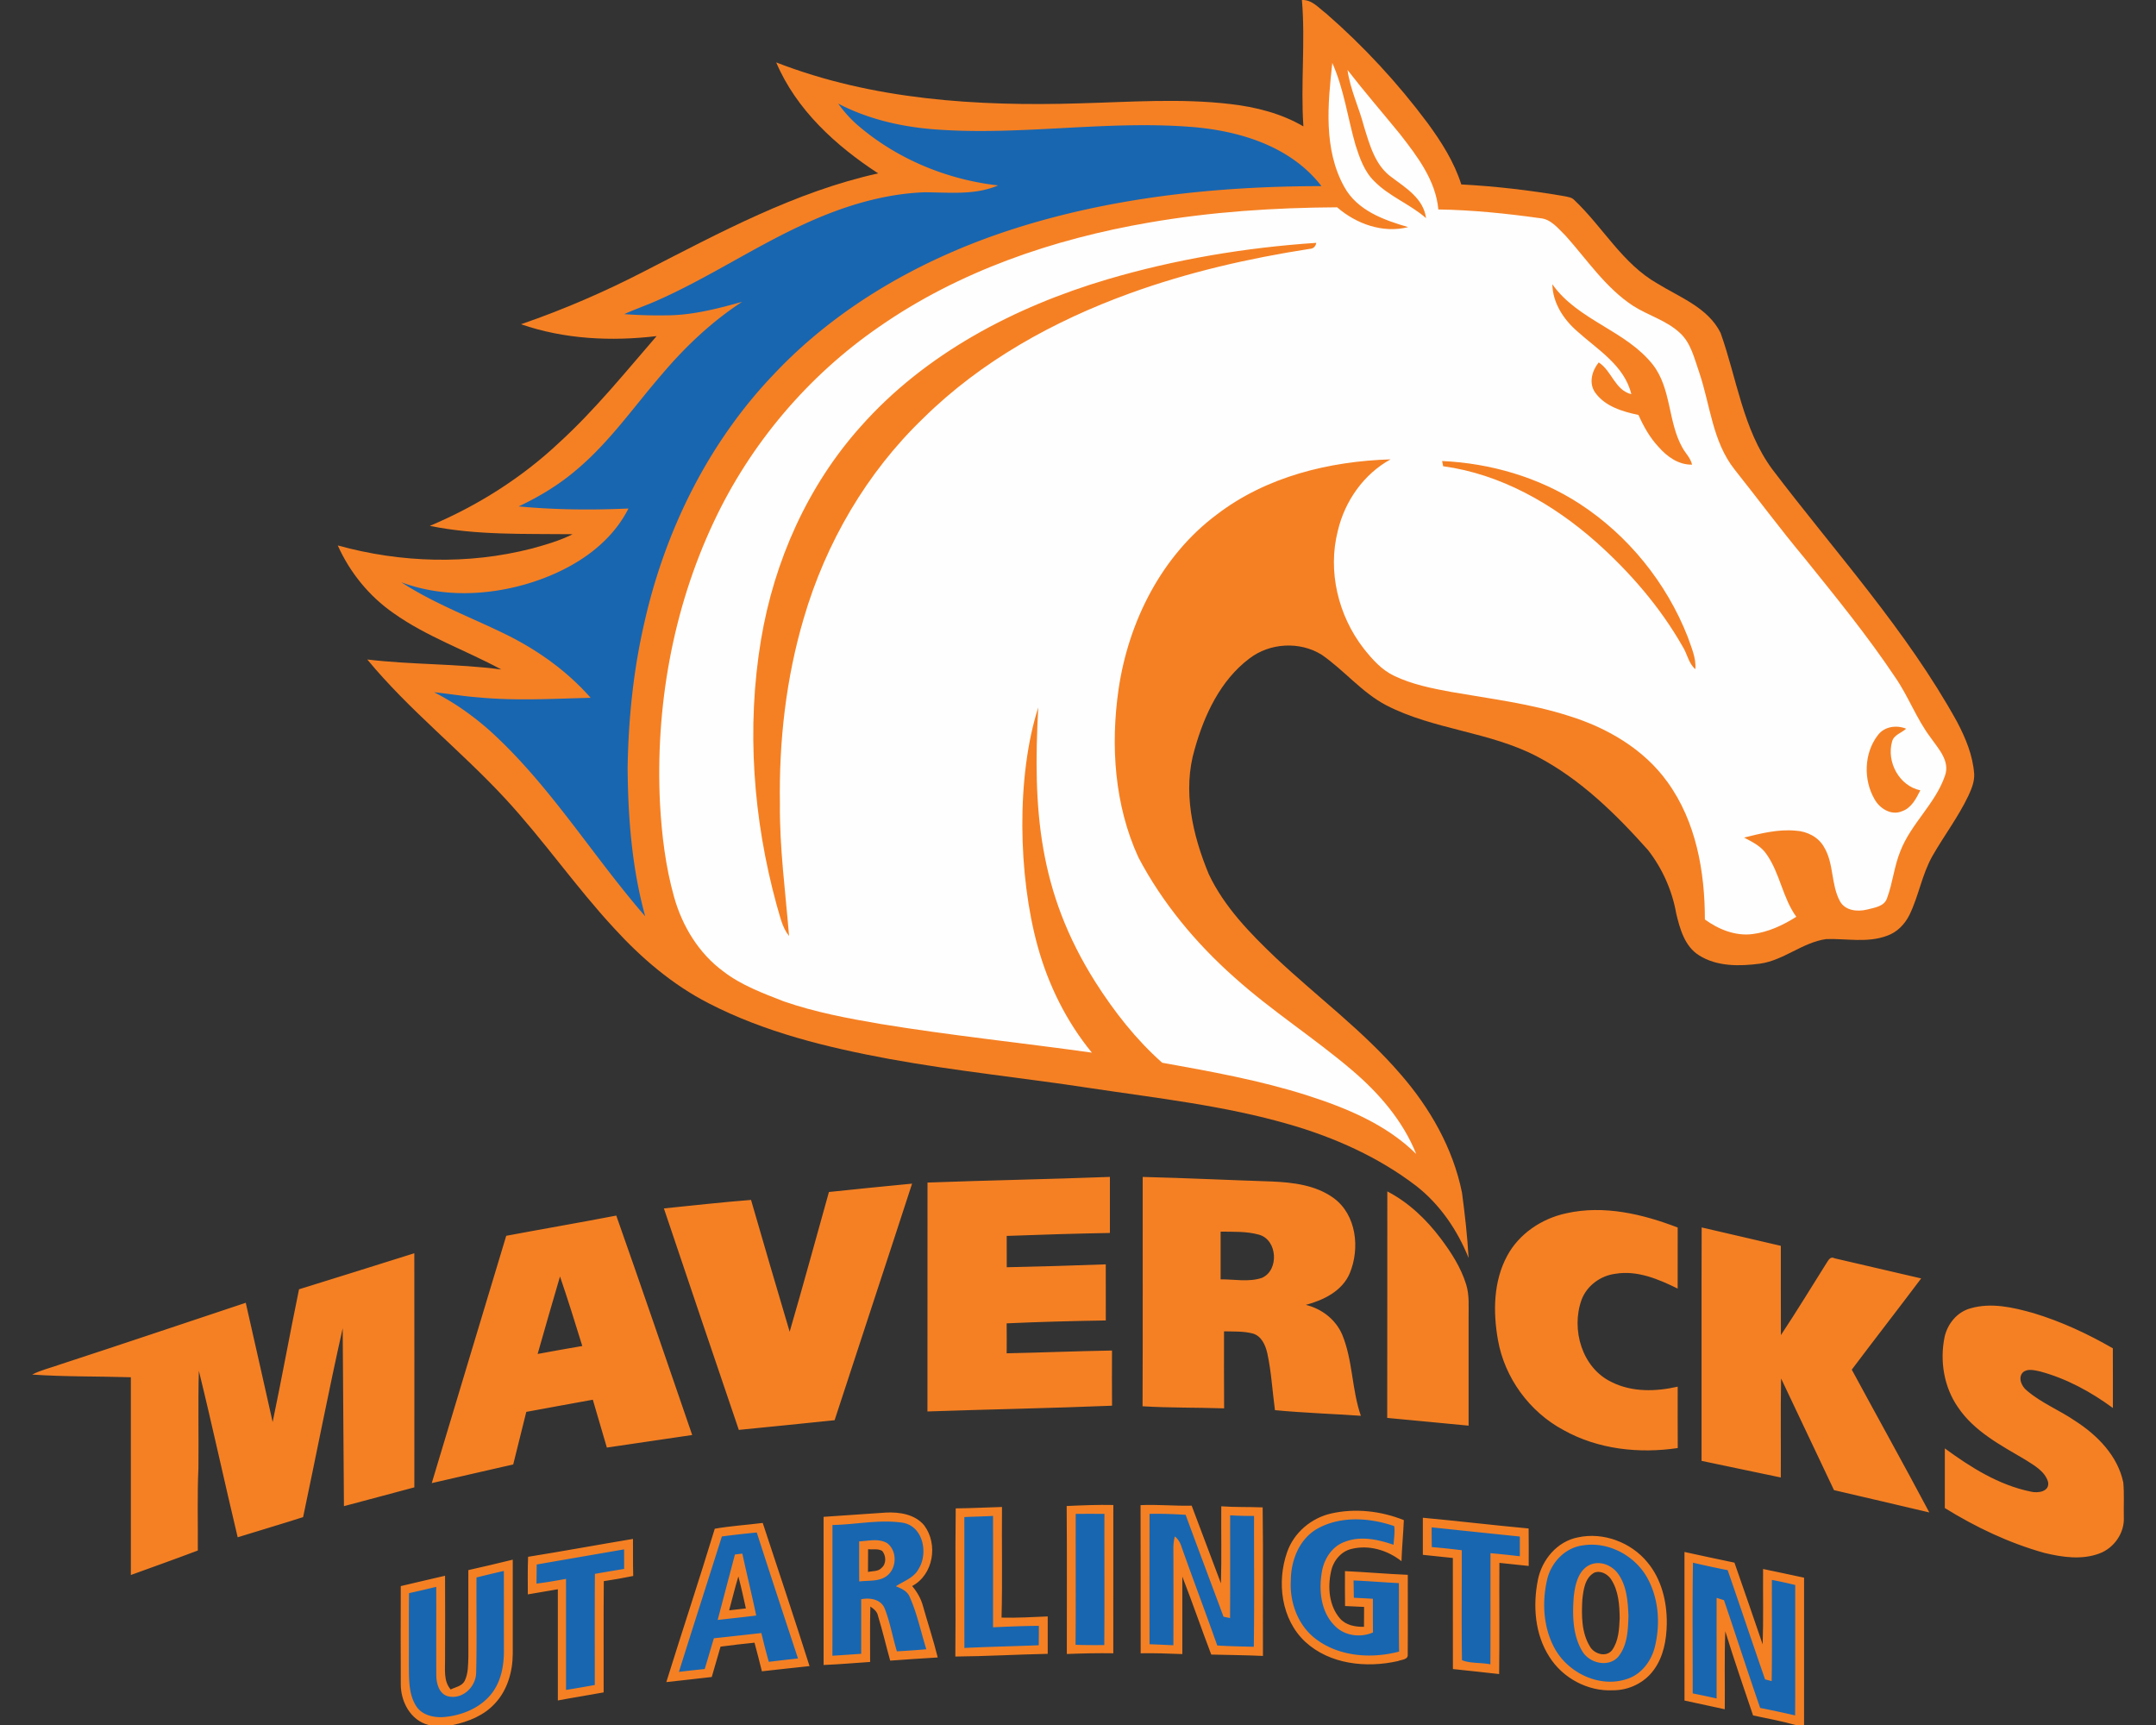 <svg xmlns="http://www.w3.org/2000/svg" xml:space="preserve" width="2000" height="1600"
     style="shape-rendering:geometricPrecision;text-rendering:geometricPrecision;image-rendering:optimizeQuality;fill-rule:evenodd;clip-rule:evenodd"><rect width="100%" height="100%" fill="#333333" stroke="none"/><path d="M1207.71.02c9.36-.48 15.57 7.38 22.41 12.45 34.86 30.34 66.47 64.52 94.11 101.56 12.85 17.52 24.72 36.18 31.33 57.04 32 1.7 63.91 5.43 95.5 10.88 3.27.71 6.98.99 9.38 3.67 26.47 24.97 44.65 59 77.05 77.38 20.91 12.88 46.95 22.41 58.56 45.7 15.16 42.29 20.64 89.37 47.89 126.43 58.51 77.1 124.48 149.28 171.53 234.41 7.91 15.03 14.65 31.16 15.87 48.32.38 7.15-2.48 13.92-5.4 20.28-9.33 19.57-22.51 36.91-33.24 55.67-9.76 17.12-12.75 37.04-21.34 54.66-4.31 8.75-11.61 16.38-20.99 19.52-18.13 6.82-37.65 2.41-56.36 3.04-21.96 3.12-39.32 19.7-61.35 22.8-18.91 2.48-39.91 2.84-56.59-7.74-13.31-8.36-17.69-24.46-21.14-38.81-3.75-21.3-12.85-41.7-26.09-58.74-29.89-33.54-62.67-65.74-102.82-86.78-44.04-23.12-95.73-24.77-139.95-47.51-22.76-11.89-39.09-32.53-60.06-46.98-20.35-12.62-48.16-11.05-67.13 3.6-26.84 20.26-41.75 52.33-50.62 83.94-11.49 38.61-1.98 79.86 13.08 116.06 14.3 30.25 38.18 54.71 62.13 77.53 38.31 36.1 81.05 67.67 115.51 107.7 27.43 31.38 48.9 68.93 57.22 110.05 2.68 20.13 4.99 40.38 6.13 60.66-10.34-25.8-26.52-49.58-48.57-66.8-34.84-26.67-75.53-44.87-117.51-57.01-60.18-17.5-122.65-24.37-184.43-33.67-62.37-9.56-125.22-15.82-187.3-27.18-57.42-10.65-115.1-24.67-167.27-51.64-33.49-17.16-62.42-41.96-87.67-69.62-35.49-38.33-65.26-81.58-100.72-119.96-41.2-44.57-89.47-82.32-128.16-129.22 41.3 4.94 83.06 3.78 124.3 9.25-33.06-17.89-69.16-30.34-99.98-52.27-22.59-15.67-40.47-37.7-51.7-62.77 58.34 16.17 120.98 18 179.75 2.94 13-3.55 26.06-7.3 38.15-13.36-44.21-.53-88.91 1.16-132.51-7.73 44.24-18.64 85.41-44.6 120.34-77.56 32.88-30.06 60.92-64.85 90.03-98.46-42.11 5.02-85.51 2.91-125.8-11 39.55-13.62 78.03-30.27 115.18-49.52 69.51-35.62 139.28-73.39 216.17-90.43-39.32-25.6-75.93-58.97-94.61-102.93 89.31 34.81 186.82 40.92 281.73 37.98 46.45-1.24 93.09-4.79 139.39.64 23.63 2.71 47.25 8.64 67.94 20.73-2.66-39.04 1.93-78.18-1.37-117.2zM860.39 1096.87c56.38-2.1 112.79-3.09 169.2-5.25v52c-31.92.58-63.84 1.52-95.73 2.74.03 9.68.03 19.36.05 29.05 30.63-.66 61.25-1.52 91.85-2.69.05 17.34.03 34.71.03 52.05-30.68.51-61.36 1.27-91.98 2.69.1 9.25.1 18.53.03 27.78 32.57-.68 65.12-2.03 97.7-2.58-.05 17.06-.1 34.12.03 51.18-57.07 2.33-114.16 3.37-171.23 5.33.05-70.76-.03-141.54.05-212.3zm199.62-5.22c39.83.99 79.66 2.91 119.48 4.21 19.88.83 41.07 3.34 57.63 15.36 21.29 15.56 24.59 46.77 14.93 69.87-7.05 16.5-24.31 24.87-40.74 29.23 14.63 3.5 27.61 13.44 33.67 27.35 10.06 24.06 8.85 50.99 17.42 75.53-26.55-1.85-53.19-2.69-79.69-5.23-2.4-17.54-3.29-35.29-7.07-52.6-1.67-7.58-5.4-16.25-13.59-18.51-8.64-2.25-17.74-1.75-26.59-2 .02 23.8-.13 47.64.08 71.44-25.23-.86-50.48-.38-75.66-1.93.31-70.9.06-141.81.13-212.72zm-291.06 13.97c25.68-2.77 51.41-5.23 77.14-7.76-23.78 73.19-48.01 146.25-71.87 219.44-29.59 3.17-59.22 5.96-88.86 8.98-23.25-68.45-46.49-136.9-69.51-205.43 26.95-2.71 53.84-5.78 80.84-7.88 11.72 40.81 23.78 81.53 35.83 122.27 12.57-43.1 24.31-86.4 36.43-129.62zm517.98-.54c19.73 10.19 36.21 25.94 49.49 43.61 9.79 12.98 18.76 26.95 23.63 42.59 3.14 10.06 2.21 20.74 2.28 31.13v99.94c-25.17-2.36-50.32-4.89-75.5-7.18.18-70.04-.02-140.06.1-210.09zm166.03 20.28c34.79-7.83 70.74.69 103.34 13.21-.03 18.89 0 37.75-.03 56.64-17.79-8.77-37.42-17.11-57.7-13.74-13.81 1.7-26.54 11-31.46 24.16-9.91 27.53.41 63.28 27.99 76.33 18.89 9.48 41.07 8.83 61.2 4.21 0 18.99-.08 37.95.05 56.94-35.87 5.35-73.98 1.24-105.95-16.65-31.58-16.86-54.73-48.53-60.89-83.84-4.56-25.89-4.18-54.13 8.59-77.76 11.11-20.66 32.17-34.65 54.86-39.5zm-983.37 20.89c34.02-6.38 68.12-12.21 102.09-18.76 23.89 67.69 47.06 135.64 70.43 203.53-26.39 3.88-52.78 7.73-79.17 11.66-4.24-14.83-8.77-29.56-13.01-44.39-20.56 3.8-41.17 7.4-61.73 11.28-4.03 16.25-8.14 32.48-12.12 48.75-25.22 5.63-50.37 11.66-75.57 17.32 22.92-76.49 46.06-152.92 69.08-229.39zm1108.94-7.75c24.47 5.73 48.98 11.28 73.45 17.06.05 27.61-.08 55.19.07 82.8 14.5-21.83 28.09-44.24 42.06-66.42 1.73-2.49 3.55-7 7.51-4.87 26.84 6.21 53.69 12.5 80.54 18.71-21.3 28.34-43.07 56.28-64.37 84.62 23.91 44.19 48.35 88.08 71.92 132.44-29.48-6.82-58.91-13.97-88.42-20.69-16.43-34.5-32.68-69.08-49.08-103.58-.54 30.62-.06 61.22-.26 91.85-24.49-5.18-49.03-10.2-73.52-15.42.1-72.18-.13-144.35.1-216.5zm-1301.15 57.37c35.66-11.08 71.33-22.21 106.95-33.44.1 72.38.08 144.76.03 217.14-21.78 5.75-43.51 11.74-65.31 17.44-.33-55.01-.86-110.03-1.16-165.04-13.06 58.21-24.39 116.82-36.71 175.21-20.16 6.49-40.46 12.39-60.7 18.71-12.29-51.42-23.42-103.11-36.02-154.45-.86 30.07-.05 60.16-.41 90.23-1.14 25.48-.38 50.98-.55 76.49-20.62 7.8-41.4 15.18-62.12 22.71-.07-61.12 0-122.27-.02-183.42-30.5-.94-61.1-.38-91.55-2.48 8.37-4.34 17.6-6.34 26.39-9.54 57.35-18.71 114.52-38.05 171.76-57.06 8.32 36.88 16.74 73.72 24.95 110.61 8.57-40.95 16-82.14 24.47-123.11zm1550.49 17.67c19.27-5.63 39.55-.89 58.33 4.38 25.81 7.79 50.43 19.22 73.75 32.68.1 18.46.03 36.92.05 55.37-20.43-15.03-43.17-27.4-67.76-33.97-5.13-1.01-11.29-2.89-15.7.89-4.84 5.02-1.21 13 3.5 16.78 13.49 11.64 30.37 18.25 45 28.29 20.59 13.24 39.42 32.33 44.6 57.04 1.01 10.7.25 21.5.5 32.25.81 14.5-9.05 28.62-22.56 33.62-16.4 6.21-34.53 3.52-51.11-.48-32.68-9.13-63.61-23.81-92.38-41.63 0-18.43-.05-36.89.02-55.32 23.99 17.59 50.05 34.02 79.58 40.06 6.49 1.7 18.1.2 16.13-9.16-3.07-9.88-12.86-15.11-21-20.35-22.74-13.44-47.5-26.27-62.61-48.83-12.96-18.73-16.89-42.87-12.35-65 2.71-12.25 11.64-23.28 24.01-26.62zm-941.32 185.55c14.3-.15 28.63-.91 42.93-1.32-.31 34.2.5 68.42-.41 102.62 14.27.38 28.57-.5 42.84-1.09v34.69c-28.57.6-57.14 2.28-85.71 2.51.46-45.82-.23-91.63.35-137.41zm102.93-2.21c14.4-.66 28.83-1.26 43.28-.94 0 45.84.02 91.7-.03 137.54-14.37-.23-28.75.1-43.1.66-.07-45.74.23-91.5-.15-137.26zm68.53-.81c15.82-.76 31.61.89 47.43.48 8.98 24.06 18.05 48.1 27.15 72.1.69-23.83.1-47.68.31-71.51 12.77.96 25.58.48 38.38 1.01.66 45.94.08 91.88.28 137.79-15.97-.76-31.99-.84-47.97-1.27-9.17-24.01-17.46-48.37-26.82-72.3 0 23.93.03 47.89 0 71.84-12.9-.48-25.78-.98-38.66-.73-.08-45.81.1-91.62-.1-137.41zm176.75 7.76c22.39-5.1 46.27-2.36 67.49 6.13-.51 12.71-1.78 25.38-2.18 38.11-12.88-10.19-30.2-15.44-46.37-11.38-9.86 2.28-17.01 11.2-18.96 20.89-3.27 14.62-1.93 31.79 8.21 43.55 5.53 6.41 14.27 7.93 22.34 7.81.05-6.16.07-12.32.1-18.46-5.91-.35-11.79-.58-17.67-.83-.16-10.8-.13-21.6-.08-32.38 19.45.91 38.84 2.61 58.28 3.45-.07 24.54.16 49.11-.07 73.65.71 5.19-5.86 4.94-9.15 6.36-29.21 6.59-63.18 3.09-85.97-17.95-22.24-20.76-26.52-55.32-16.76-83.1 6.26-18.03 22.31-31.64 40.79-35.85zm-470.78 3.09c19.27-1.24 38.53-2.69 57.83-3.95 12.57-.64 27.02 1.57 35.51 11.89 13.08 17.39 8.65 45.71-11.18 56.25 4.57 5.43 8.19 11.61 10.04 18.54 4.49 15.92 9.71 31.63 13.69 47.71-14.7.83-29.41 1.9-44.11 2.94-3.83-13.79-7.07-27.74-11.26-41.4-.71-4.08-3.93-6.62-7.12-8.75-.53 17.11-.15 34.23-.23 51.37-14.37.98-28.75 2.23-43.15 2.81.03-45.81.05-91.6-.02-137.41zm555.91.84c32.73 3.02 65.39 6.95 98.12 9.96.15 11.59.1 23.17.07 34.76-9.08-.99-18.13-1.95-27.18-2.86-.23 34.37.23 68.75-.23 103.13-14.29-1.7-28.62-3.05-42.89-4.64-.1-34.35.03-68.71-.05-103.03-9.3-.97-18.56-1.93-27.84-2.92-.07-11.48-.07-22.94 0-34.4zm-656.84 10.19c14.73-2.59 29.66-3.5 44.49-5.37 14.58 44.21 29.34 88.4 43.41 132.79-14.73 1.52-29.46 3.22-44.19 4.82-2.21-8.88-4.46-17.75-6.85-26.55-10.52 1.12-21.04 2.23-31.51 3.68-2.66 9.38-5.42 18.76-8.14 28.14-14.04 1.67-28.11 3.17-42.16 4.74 14.76-47.48 30.48-94.69 44.95-142.25zm800.74 8.01c23.48-5.12 49.21 4.59 64.37 23.07 13.23 15.8 18.28 36.86 18.02 57.12-.25 14.96-3.06 30.65-12.17 42.92-8.64 11.89-23.24 18.86-37.87 18.74-23.35 1.14-46.52-11.34-58.89-31.06-13.49-20.92-15.42-47.46-10.65-71.34 3.73-18.76 17.92-35.75 37.19-39.45zm-973.92 18.03c32.5-5.2 64.85-11.18 97.3-16.58.08 11.43-.1 22.89.23 34.35-9.05 1.87-18.17 3.45-27.3 4.82-.33 34.37-.05 68.78-.15 103.18-14.13 2.61-28.35 4.81-42.47 7.48-.02-34.38.03-68.76-.02-103.14-9.28 1.58-18.56 3.2-27.84 4.75 0-11.61-.25-23.25.25-34.86zm1072.72-4.49c15.46 3.3 30.87 6.77 46.36 9.91 8.9 25.23 17.45 50.55 26.17 75.83.78-23.3.2-46.65.38-69.95 12.67 2.59 25.32 5.38 38.03 8.07V1600h-7.91c-12.98-3.62-26.24-6.11-39.4-8.87-8.75-25.99-17.75-51.87-25.76-78.06-.94 24.11-.23 48.22-.48 72.33-12.47-2.71-24.92-5.4-37.37-8.09-.02-45.94 0-91.87-.02-137.81zm-1128.14 16.83c13.77-3.12 27.51-6.28 41.2-9.68-.02 29.13.05 58.26 0 87.39-.1 16.45-4.92 33.51-16.33 45.78-10.16 11.26-24.71 17.14-39.29 20.18h-22.49c-16.81-4.38-25.96-21.75-25.76-38.23-.2-30.19-.07-60.41-.02-90.61 13.71-3.19 27.38-6.49 41.09-9.6.11 25.83.11 51.66 0 77.52.13 9.51-1.54 20.11 5.18 27.96 4.51-2.23 10.59-3.06 13.05-8.03 3.35-6.87 3.1-14.78 3.4-22.24-.03-26.79-.08-53.61-.03-80.44zm370.83-19.39c-.05 7.02-.08 14.07-.11 21.12 4.21-1.02 9.46-.23 12.63-3.81 4.61-3.93 4.18-11.3.58-15.69-3.9-2.41-8.82-1.04-13.1-1.62zm362.58-291.73c-11.54-3.24-23.71-2.61-35.57-2.83-.05 14.75-.03 29.51 0 44.26 12.73-.13 25.93 2.79 38.31-1.37 16.12-6.97 14.52-35.39-2.74-40.06zm-627.71 103.26c-6.62-21.6-13.39-43.12-20.67-64.49-7.02 23.93-13.96 47.86-20.76 71.87 13.79-2.46 27.58-5.12 41.43-7.38zm927.7 235.09c-.81 14.63-.89 30.63 6.99 43.56 3.86 6.97 14.96 10.47 20.54 3.52 6.11-8.47 6.64-19.52 7.1-29.59-.16-12.42-1.02-25.78-8.14-36.43-3.27-4.79-9.96-8.31-15.64-5.8-8.52 4.81-9.86 15.92-10.85 24.74zm-775.95 8.32c-2.2-9.94-4.36-19.88-6.97-29.72-3.12 10.4-5.7 20.97-8.54 31.47 5.14-.64 10.32-1.2 15.51-1.75z" style="fill:#f58023;fill-rule:nonzero"/>
    <path d="M1235.9 58.41c10.9 24.31 14.25 50.95 21.6 76.36 3.86 11.94 8.17 24.49 17.44 33.41 13.9 14.15 33.09 21.14 47.92 34.15-2.31-18.05-18.56-27.91-31.77-37.83-15.54-10.95-20.56-30.29-25.88-47.46-4.56-17.51-12.73-34.04-15.19-52.12 15.7 20.23 32.45 39.58 48.63 59.4 16.07 20.66 33.16 42.92 35.62 69.95 31.59.5 63.12 3.75 94.38 8.11 10.37.81 16.94 9.81 23.86 16.48 19.93 22.31 36.91 48.04 62.31 64.75 14 8.95 30.76 13.46 43.18 24.87 10.67 9.45 13.71 24.06 18.28 36.96 10.21 30.19 12.27 64.04 32.7 89.92 21.7 27.31 42.46 55.32 64.82 82.12 29.06 36.07 58.42 72.05 84.17 110.58 12.4 17.88 19.8 38.66 32.96 56.08 7.15 10.35 18.23 21.65 13.31 35.39-8.9 25.99-31.49 44.39-41.37 69.92-5.76 14.02-7.05 29.36-12.32 43.51-2.46 7.86-11.67 8.89-18.46 10.67-8.82 2.21-20.18 1.22-25.15-7.48-8.62-15.64-5.53-35.19-14.96-50.58-5.25-9.33-15.84-14.55-26.26-15.08-16.25-1.52-32.22 2.51-47.84 6.41 7.76 4.03 16.07 8.12 21.02 15.7 12.32 17.67 14.75 40.23 27.43 57.77-12.38 7.86-26.09 14.25-40.77 16.05-15.82 1.98-31.44-4.41-44.04-13.56 0-44.39-8.16-90.89-34.73-127.52-21.93-30.55-55.87-50.27-91.29-61.25-35.39-11.39-72.43-15.85-108.91-22.21-18.18-3.37-36.58-6.97-53.34-15.03-11.66-5.48-20.36-15.42-28.22-25.3-23.65-30.45-33.66-71.7-23.98-109.3 6.51-27.48 23.96-52.48 48.9-66.17-56.91 1.75-115.32 16.05-161.16 51.16-51.34 38.29-81.94 99.38-91.14 161.93-7.55 52.3-3.85 107.72 18.43 156.19 22.24 42.24 53.29 79.53 88.91 111.12 34.45 31 73.72 55.97 108.99 85.99 25.1 21.32 47.41 46.98 59.75 77.88-27.73-27.43-64.67-42.64-101.23-54.38-43.83-13.94-89.21-22.13-134.41-30.24-24.26-21.48-44.52-47.41-61.91-74.72-53-83.81-58.14-160.41-53.06-254.83-20.46 63.79-18.72 155.9-.51 221.68 9.89 35.77 26.67 69.76 50.25 98.51-65.41-9.15-131.12-15.94-196.3-26.64-30.17-5.17-60.44-10.83-89.42-20.89-19.42-7.58-39.37-14.91-56.05-27.74-22.84-16.76-38.23-42.11-45.79-69.13-7.91-28.07-11.41-57.2-13.05-86.25-4.41-89.34 11.58-180.23 49.74-261.35 33.97-72.56 87.46-135.74 153.43-181.19 74.2-51.64 161.61-81.46 250.19-96.69 57.68-10.02 116.27-13.87 174.75-14.2 17.85 15.46 42.44 24.31 65.92 18.38-22.56-6.54-47.23-15.39-59.25-37.27-19.44-34.93-15.34-76.81-11.13-114.99zm-208.72 200.71c-85.79 25.43-168.74 68.73-228.67 136.41-49.36 55.07-80.39 125.09-92.54 197.75-13.66 81.76-7.37 166.36 14.48 246.14 3.09 9.84 4.81 20.51 11.51 28.75-3.3-40.82-8.88-81.56-8.49-122.6-.92-58.08 5.65-116.52 22.18-172.29 20.46-69.92 58.36-135.05 111.07-185.6 53.59-52.84 120.9-90.03 191.27-115.56 53.95-19.57 110.16-32.47 166.84-41.27 3.43-.15 5.51-2.03 6.22-5.6-65.54 4.36-130.82 15.28-193.87 33.87zm412.83 4.54c.38 17.31 10.34 32.55 23.05 43.58 18.96 17.13 43.85 31.74 50.24 58.41-15.34-3.88-18.05-21.63-30.27-29.49-6.23 7.66-9.4 19.12-3.39 27.81 9.12 13.01 25.47 17.77 40.28 20.94 4.74 10.6 10.49 20.92 18.48 29.46 7.91 9.1 18.58 16.86 31.21 16.61-1.29-6.19-6.16-10.55-9.05-15.95-13.41-23.96-10.04-54.38-27.2-76.64-25.18-32.04-69.65-41.12-93.35-74.73zm-102.24 163.95.96 4.84c53.44 7.3 101.99 34.96 141.94 70.32 31.36 27.99 59.35 60.24 80.17 96.85 4.38 6.77 5.47 15.69 11.84 21.04.86-10.55-3.83-20.38-7.15-30.14-19.7-50.05-55.12-93.91-100.22-123.26-37.87-24.6-82.59-37.58-127.54-39.65zm404.05 254.5c-12.7 16.56-13.33 41.17-2.99 59.05 4.69 8.67 15.47 15.51 25.35 11.36 8.88-2.9 13.26-11.72 17.22-19.45-19.7-4.18-31.51-26.32-26.24-45.23 1.67-6.31 8.72-7.93 13.08-11.94-9.15-3.67-20.36-2.08-26.42 6.21z"
          style="fill:#fefefe;fill-rule:nonzero"/>
    <path d="M777.54 96.1c27.94 14.56 59.1 21.66 90.38 23.96 78.39 5.83 156.78-8.36 235.19-2.48 45.33 3.24 93.9 17.57 122.73 55.06-97.68.08-196.28 10.52-289.47 40.92-81.86 26.82-159.36 70.63-218.68 133.73-60.87 63.66-101.01 145.39-120.12 231.01-10.14 44.06-14.68 89.26-15.37 134.41.41 46.12 4.01 92.61 16.33 137.21-49.26-56.59-88.5-121.97-144.53-172.52-15.62-13.77-32.73-25.89-51.31-35.29 13.76 1.34 27.43 3.78 41.25 4.76 34.58 3.3 69.28 1.22 103.94.38-21.3-24.28-47.97-43.45-76.77-57.9-32.98-16.33-67.86-29.1-98.84-49.26 37.24 13.84 78.59 12.55 116.36 1.52 38.05-11.25 75.9-33.41 94.34-69.94-33.93 1.52-68 1.24-101.82-1.95 19.17-9.08 37.47-20.11 53.6-33.93 30.87-25.86 53.79-59.32 80.03-89.51 21.45-25.23 45.79-48.17 73.6-66.3-21.17 5.88-42.59 11.51-64.65 12.4-14.91.4-29.81.12-44.67-1.01 9.66-4.42 19.73-7.86 29.46-12.15 47.84-20.94 91.32-50.45 138.85-72 34.53-15.77 71.6-27.33 109.72-28.85 22.95-.02 47.06 2.97 68.76-6.39-46.67-5.27-92.2-23.85-128.23-54.15-7.63-6.31-14.35-13.66-20.08-21.73zM442.03 1463.13c8.45-2.06 16.89-4.14 25.36-6.01.1 24.82 0 49.64.07 74.43-.02 13.34-2.56 27.25-10.6 38.23-10.62 14.33-28.57 21.63-45.96 22.9-9.33.53-19.95-2.13-25.1-10.63-6.92-11.23-6.33-25.07-6.54-37.8.13-22.18-.15-44.36.16-66.55 8.44-1.85 16.85-3.82 25.27-5.85.08 27.45-.1 54.89.05 82.32.13 7.73 2.84 17.67 11.59 19.36 13.13 2.67 25.12-9.07 25.37-21.93.79-29.48.08-58.99.33-88.47zm1128.21 107.56c.05-40.41-.4-80.82.23-121.23 10.67 2.46 21.4 4.82 32.2 6.92 11.71 33.7 22.94 67.57 34.68 101.29 1.52.4 4.56 1.21 6.11 1.62.56-31.29.1-62.57.23-93.86 7.25 1.37 14.45 2.97 21.65 4.72-.1 40.31.1 80.64-.1 120.95-10.78-2.46-21.58-4.81-32.43-6.92-11.51-33.18-22.23-66.67-33.57-99.96-1.69-.53-5.12-1.6-6.84-2.13-.03 31.08 0 62.19 0 93.3a1028.6 1028.6 0 0 0-22.16-4.7zM497.86 1451.14c27.02-4.75 54.07-9.36 81.1-14.05 0 6.04.03 12.09.03 18.13-9.06 1.47-18.11 3.04-27.13 4.59-.25 34.35-.08 68.73-.1 103.08-8.88 1.59-17.75 3.17-26.67 4.56-.03-34.33.02-68.65-.03-102.98-9.1 1.6-18.2 3.3-27.4 4.36.1-5.9.15-11.81.2-17.69zm970.87-17.8c23-3.52 46.83 9.02 58.59 28.8 11.16 19.11 13.06 42.79 8.11 64.11-3.04 13.67-12.27 26.6-26.01 31.01-25.2 8.57-54.12-5.15-66.9-27.69-10.85-19.34-12.27-42.94-7.38-64.24 3.68-16.12 16.79-30.01 33.59-31.99zm7.61 17.52c-12.12 4.41-15.21 18.76-16.45 30.14-1.3 16.99-1.1 35.52 7.91 50.58 6.49 11.05 23.98 15.36 33.18 5.32 8.77-10.57 9.28-25.17 9.66-38.28-.58-13.01-1.52-27.02-9.08-38.08-5.27-8.06-15.87-12.93-25.22-9.68zm-806.7-25.73c10.78-1.45 21.58-2.64 32.38-3.68 12.55 39.02 25.4 77.93 38.23 116.84-9.05.97-18.05 2.01-27.05 3.12-2.56-8.84-4.79-17.77-6.92-26.69-14.68 1.62-29.36 3.29-44.04 4.84-2.92 9.48-5.58 19.04-8.52 28.52-7.98.81-15.97 1.7-23.93 2.64 13.13-41.91 26.62-83.71 39.85-125.59zm12.12 16.73c-5.32 20.23-10.7 40.46-16 60.71 11.92-1.36 23.84-2.61 35.73-4.1-4.01-19.22-8.7-38.26-12.86-57.42-2.31.25-4.59.5-6.87.81zm646.32-25.2c27.25 2.89 54.53 5.73 81.79 8.54v18.28c-9.08-1.06-18.15-2.03-27.23-2.86-.05 34.35.08 68.72-.08 103.1-8.57-1.75-18.63-.68-26.36-3.85-.51-34-.1-68-.18-101.99-9.28-1.12-18.53-2.16-27.81-2.89-.1-6.11-.13-12.22-.13-18.33zm-555.84-2.18c21.55-.31 43.2-5.28 64.65-2.16 19.47 2.79 24.51 28.45 15.16 43.1-4.44 8.21-13.69 11.05-21.02 15.92 5.23 2.05 10.88 4.54 13.01 10.22 6.84 15.41 10.22 32.09 15.26 48.17-9.08.86-18.2 1.44-27.3 1.95-3.98-13.18-6.29-26.9-11.31-39.7-3.5-8.67-13.64-10.24-21.8-8.62v50.6c-8.9.63-17.8 1.24-26.72 1.8.17-40.44.02-80.87.07-121.28zm24.75 15.21c.02 12.4-.05 24.79.07 37.19 8.6-1.17 18.48.4 25.78-5.3 9.18-7.12 9.56-23.07.21-30.17-7.86-4.79-17.47-2.1-26.06-1.72zm425.35-11.94c21.62-11.87 48.32-10.04 71.01-2.23.74 5.73-.25 11.53-.63 17.31-14.38-4.92-30.48-8.44-45.16-2.76-11.94 4.21-19.47 16.07-21.37 28.19-2.94 17.04-.86 37.01 12.04 49.74 8.98 9.36 23.76 11.23 35.42 6.16-.15-10.42-.07-20.81-.1-31.23-5.91-.38-11.79-.64-17.67-.94-.08-5.37-.15-10.73-.25-16.07 14.02.6 28.04 1.8 42.05 2.48.13 21.17-.15 42.34.18 63.51-25.65 6.77-55.47 4.81-77.19-11.66-16.69-12.53-24.52-34.2-23.23-54.61.13-18.64 8.02-38.46 24.9-47.89zm-327.77-10.6c8.87-.46 17.77-.56 26.64-1.09.03 34.43 0 68.88 0 103.31 14.15-.63 28.32-1.27 42.49-1.32 0 5.98-.05 11.97-.1 17.98-23 .93-46.02 1.39-68.98 2.51-.08-40.47 0-80.93-.05-121.39zm171.78-2.99c11.15-.23 22.33.18 33.51.89 11.56 31.56 23.46 63 35.14 94.53 1.52.31 4.54.92 6.06 1.22.18-31.79.03-63.56.08-95.32 7.37.53 14.78.63 22.18.58-.1 40.46.35 80.92-.23 121.39-11.33-.31-22.64-.44-33.92-1.2-10.77-30.52-22.26-60.79-33.06-91.31-1.16-3.83-3.09-7.36-6.31-9.81-.81 3.27-1.24 6.61-1.32 10.01.08 30.29.13 60.59 0 90.89-7.38-.31-14.75-.71-22.13-.94-.05-40.31-.05-80.62 0-120.93zm-68.45 0c8.87-.03 17.75-.03 26.62 0-.1 40.56.18 81.13-.13 121.69-8.9.1-17.79.1-26.67-.23.38-40.49 0-80.97.18-121.46z"
          style="fill:#1866b0;fill-rule:nonzero"/></svg>